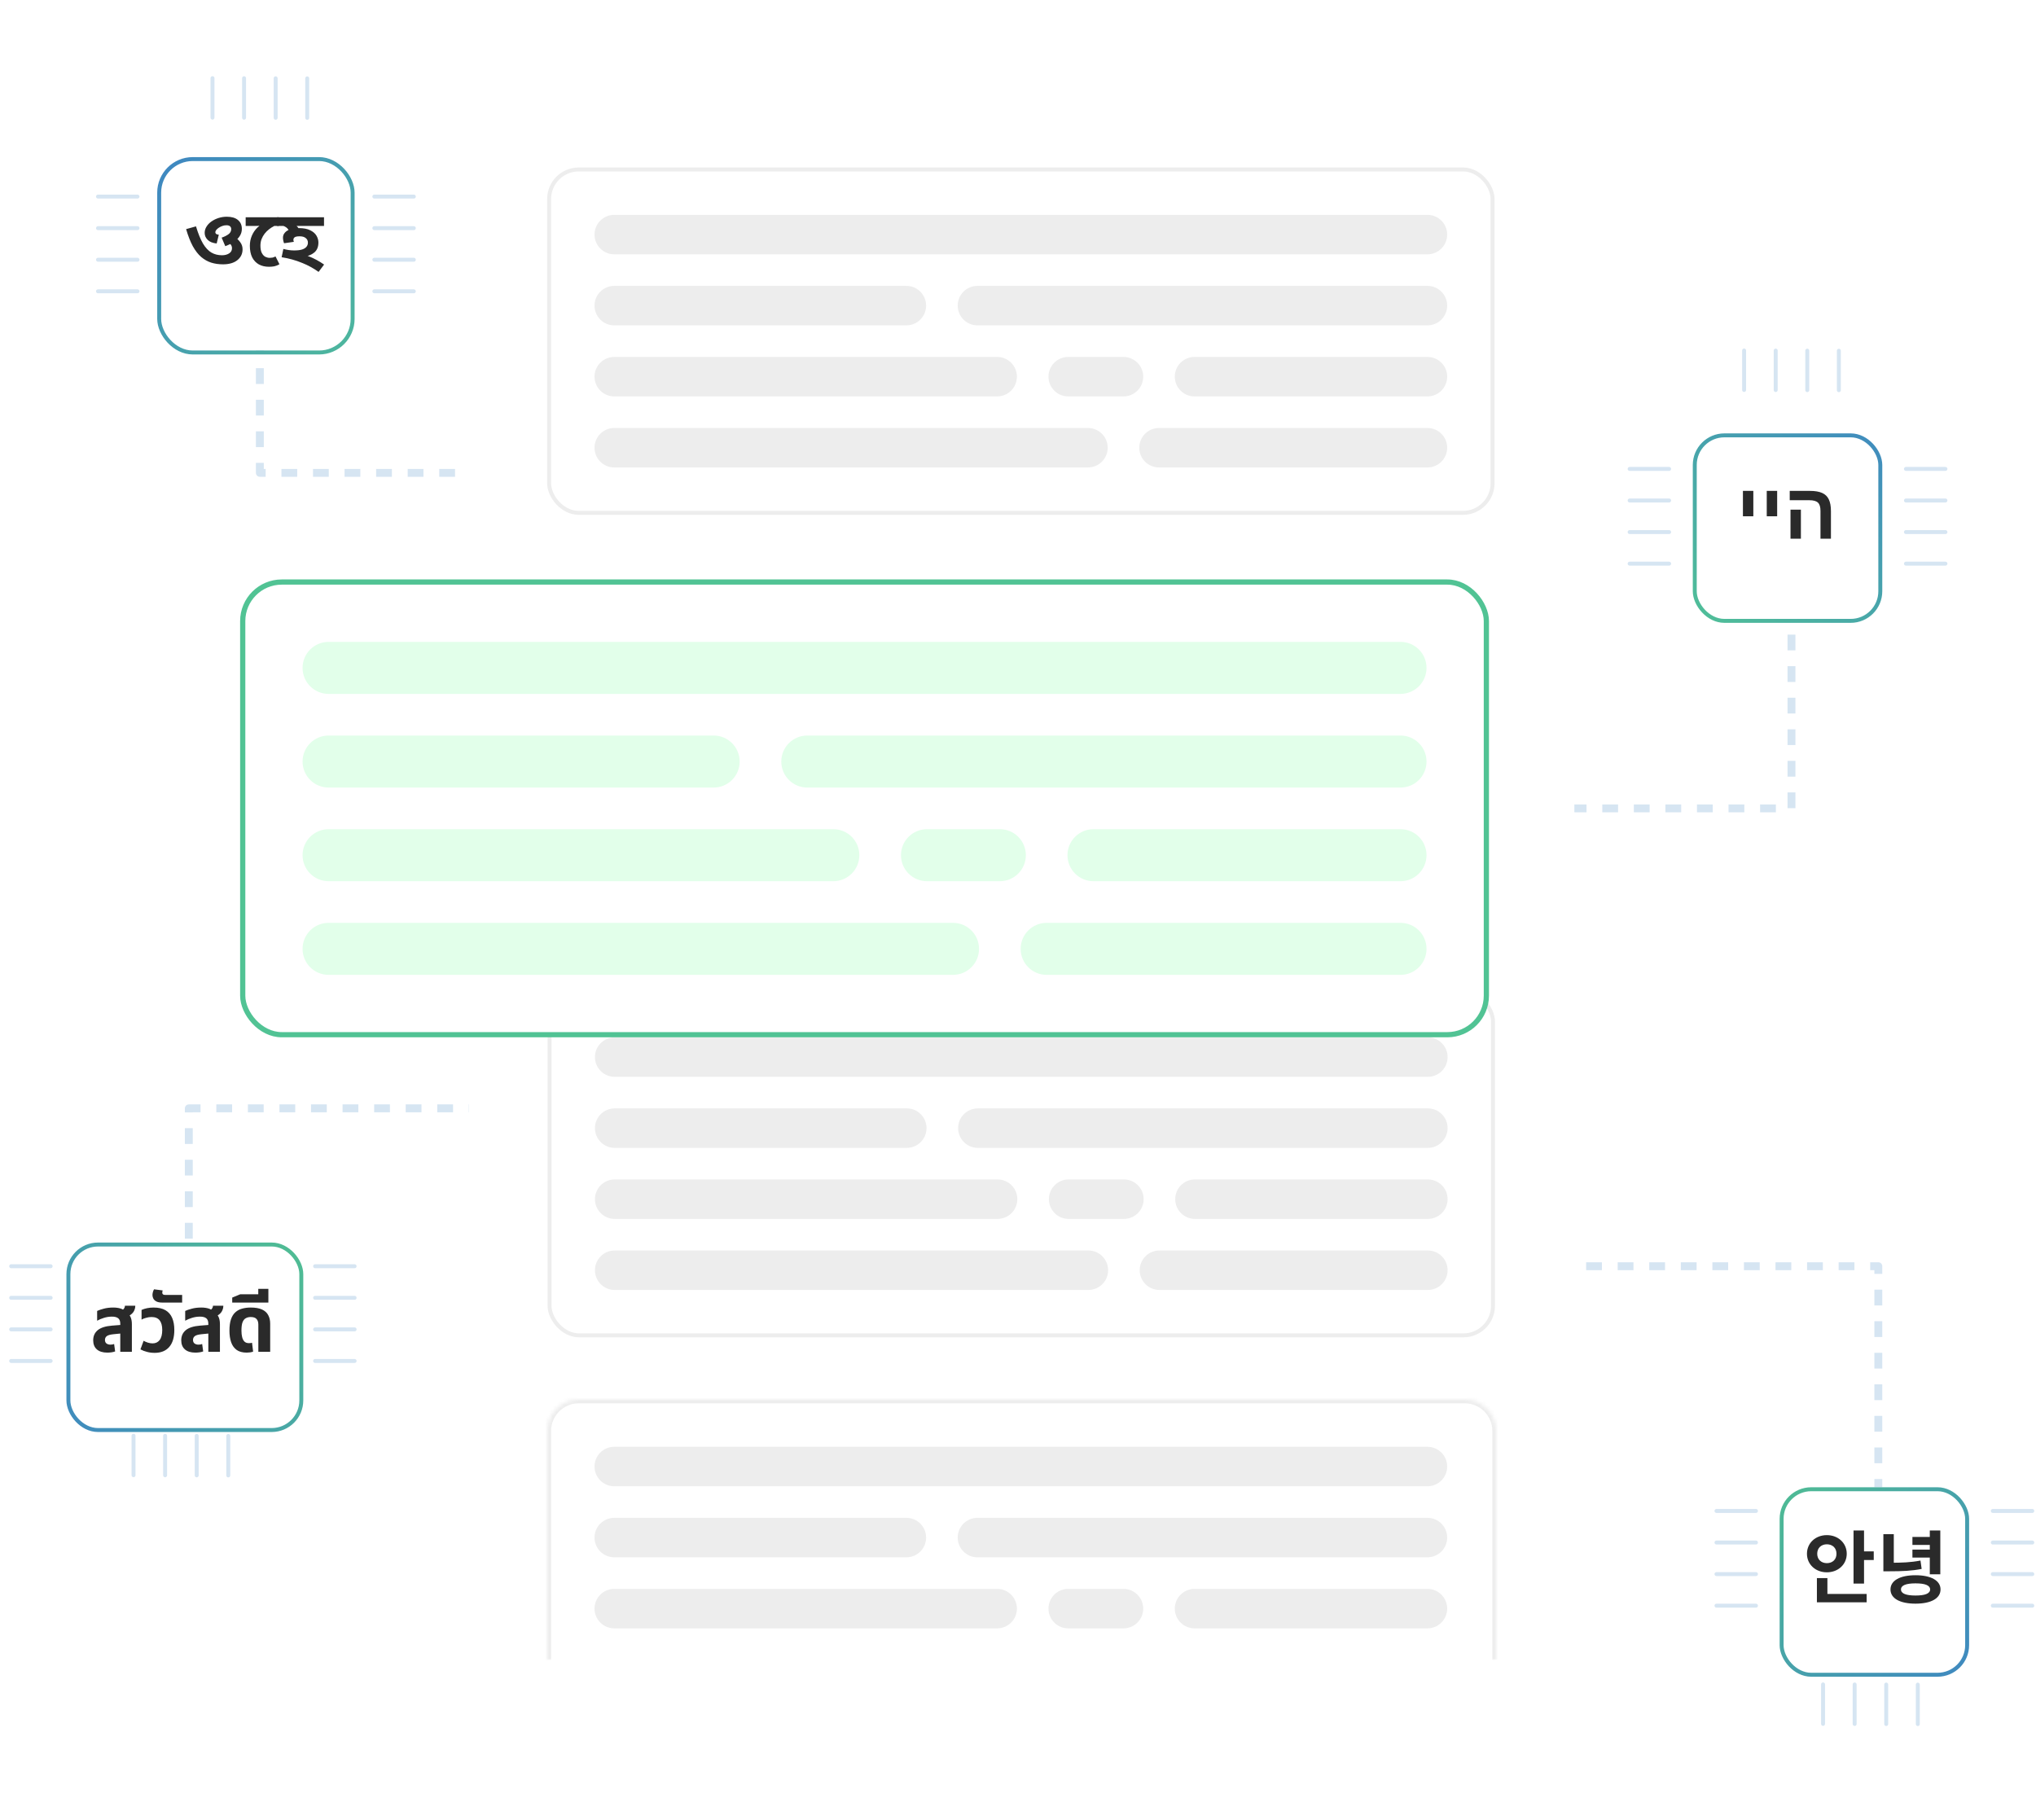 <svg width="547" height="489" viewBox="0 0 547 489" fill="none" xmlns="http://www.w3.org/2000/svg">
<path d="M69.814 65.012V127.054H246.926" stroke="#D6E5F2" stroke-width="2.121" stroke-linejoin="round" stroke-dasharray="4.24 4.24"/>
<path d="M50.725 349.77V297.803H220.412" stroke="#D6E5F2" stroke-width="2.121" stroke-linejoin="round" stroke-dasharray="4.24 4.24"/>
<path d="M383.736 340.225L504.639 340.225V413.402" stroke="#D6E5F2" stroke-width="2.121" stroke-linejoin="round" stroke-dasharray="4.24 4.24"/>
<path d="M481.307 119.631V217.201H408.129" stroke="#D6E5F2" stroke-width="2.121" stroke-linejoin="round" stroke-dasharray="4.24 4.24"/>
<g filter="url(#filter0_d_1856_6482)">
<rect x="126.023" y="22.061" width="296.953" height="424.219" rx="8.484" fill="white"/>
</g>
<rect x="147.53" y="45.53" width="253.471" height="92.268" rx="7.954" fill="white" stroke="#EDEDED" stroke-width="1.061"/>
<path d="M159.727 63.029C159.727 60.101 162.101 57.727 165.029 57.727H383.502C386.431 57.727 388.805 60.101 388.805 63.029C388.805 65.958 386.431 68.332 383.502 68.332H165.029C162.101 68.332 159.727 65.958 159.727 63.029Z" fill="#EDEDED"/>
<path d="M159.727 82.118C159.727 79.189 162.101 76.815 165.029 76.815H243.51C246.438 76.815 248.812 79.189 248.812 82.118C248.812 85.047 246.438 87.421 243.51 87.421H165.029C162.101 87.421 159.727 85.047 159.727 82.118Z" fill="#EDEDED"/>
<path d="M159.727 120.299C159.727 117.37 162.101 114.996 165.029 114.996H292.295C295.224 114.996 297.598 117.37 297.598 120.299C297.598 123.227 295.224 125.602 292.295 125.602H165.029C162.101 125.602 159.727 123.227 159.727 120.299Z" fill="#EDEDED"/>
<path d="M306.082 120.299C306.082 117.37 308.456 114.996 311.385 114.996H383.502C386.43 114.996 388.805 117.37 388.805 120.299C388.805 123.227 386.43 125.602 383.502 125.602H311.385C308.456 125.602 306.082 123.227 306.082 120.299Z" fill="#EDEDED"/>
<path d="M159.727 101.209C159.727 98.28 162.101 95.906 165.029 95.906H267.902C270.831 95.906 273.205 98.28 273.205 101.209C273.205 104.138 270.831 106.512 267.902 106.512H165.029C162.101 106.512 159.727 104.138 159.727 101.209Z" fill="#EDEDED"/>
<path d="M281.689 101.209C281.689 98.28 284.063 95.906 286.992 95.906H301.84C304.768 95.906 307.142 98.28 307.142 101.209C307.142 104.138 304.768 106.512 301.84 106.512H286.992C284.063 106.512 281.689 104.138 281.689 101.209Z" fill="#EDEDED"/>
<path d="M315.627 101.209C315.627 98.28 318.001 95.906 320.93 95.906H383.502C386.43 95.906 388.805 98.28 388.805 101.209C388.805 104.138 386.43 106.512 383.502 106.512H320.93C318.001 106.512 315.627 104.138 315.627 101.209Z" fill="#EDEDED"/>
<path d="M257.297 82.118C257.297 79.189 259.671 76.815 262.6 76.815H383.502C386.431 76.815 388.805 79.189 388.805 82.118C388.805 85.047 386.431 87.421 383.502 87.421H262.6C259.671 87.421 257.297 85.047 257.297 82.118Z" fill="#EDEDED"/>
<rect x="147.644" y="266.53" width="253.471" height="92.268" rx="7.954" fill="white" stroke="#EDEDED" stroke-width="1.061"/>
<path d="M159.84 284.03C159.84 281.102 162.214 278.728 165.143 278.728H383.615C386.544 278.728 388.918 281.102 388.918 284.03C388.918 286.959 386.544 289.333 383.615 289.333H165.143C162.214 289.333 159.84 286.959 159.84 284.03Z" fill="#EDEDED"/>
<path d="M159.84 303.118C159.84 300.19 162.214 297.815 165.143 297.815H243.623C246.552 297.815 248.926 300.19 248.926 303.118C248.926 306.047 246.552 308.421 243.623 308.421H165.143C162.214 308.421 159.84 306.047 159.84 303.118Z" fill="#EDEDED"/>
<path d="M159.84 341.299C159.84 338.37 162.214 335.996 165.143 335.996H292.408C295.337 335.996 297.711 338.37 297.711 341.299C297.711 344.227 295.337 346.602 292.408 346.602H165.143C162.214 346.602 159.84 344.227 159.84 341.299Z" fill="#EDEDED"/>
<path d="M306.195 341.299C306.195 338.37 308.569 335.996 311.498 335.996H383.615C386.544 335.996 388.918 338.37 388.918 341.299C388.918 344.227 386.544 346.602 383.615 346.602H311.498C308.569 346.602 306.195 344.227 306.195 341.299Z" fill="#EDEDED"/>
<path d="M159.84 322.208C159.84 319.279 162.214 316.905 165.143 316.905H268.016C270.944 316.905 273.318 319.279 273.318 322.208C273.318 325.137 270.944 327.511 268.016 327.511H165.143C162.214 327.511 159.84 325.137 159.84 322.208Z" fill="#EDEDED"/>
<path d="M281.803 322.208C281.803 319.279 284.177 316.905 287.106 316.905H301.953C304.882 316.905 307.256 319.279 307.256 322.208C307.256 325.137 304.882 327.511 301.953 327.511H287.106C284.177 327.511 281.803 325.137 281.803 322.208Z" fill="#EDEDED"/>
<path d="M315.74 322.208C315.74 319.279 318.114 316.905 321.043 316.905H383.615C386.544 316.905 388.918 319.279 388.918 322.208C388.918 325.137 386.544 327.511 383.615 327.511H321.043C318.114 327.511 315.74 325.137 315.74 322.208Z" fill="#EDEDED"/>
<path d="M257.41 303.118C257.41 300.19 259.784 297.815 262.713 297.815H383.615C386.544 297.815 388.918 300.19 388.918 303.118C388.918 306.047 386.544 308.421 383.615 308.421H262.713C259.784 308.421 257.41 306.047 257.41 303.118Z" fill="#EDEDED"/>
<mask id="path-10-inside-1_1856_6482" fill="white">
<path d="M147 384.484C147 379.799 150.799 376 155.484 376H393.516C398.201 376 402 379.799 402 384.484V446H147V384.484Z"/>
</mask>
<path d="M147 384.484C147 379.799 150.799 376 155.484 376H393.516C398.201 376 402 379.799 402 384.484V446H147V384.484Z" fill="white"/>
<path d="M145.939 384.484C145.939 379.213 150.213 374.939 155.484 374.939H393.516C398.787 374.939 403.061 379.213 403.061 384.484H400.939C400.939 380.384 397.616 377.061 393.516 377.061H155.484C151.384 377.061 148.061 380.384 148.061 384.484H145.939ZM402 446H147H402ZM145.939 446V384.484C145.939 379.213 150.213 374.939 155.484 374.939V377.061C151.384 377.061 148.061 380.384 148.061 384.484V446H145.939ZM393.516 374.939C398.787 374.939 403.061 379.213 403.061 384.484V446H400.939V384.484C400.939 380.384 397.616 377.061 393.516 377.061V374.939Z" fill="#EDEDED" mask="url(#path-10-inside-1_1856_6482)"/>
<path d="M159.727 394.043C159.727 391.114 162.101 388.74 165.029 388.74H383.502C386.431 388.74 388.805 391.114 388.805 394.043C388.805 396.972 386.431 399.346 383.502 399.346H165.029C162.101 399.346 159.727 396.972 159.727 394.043Z" fill="#EDEDED"/>
<path d="M159.727 413.132C159.727 410.203 162.101 407.829 165.029 407.829H243.51C246.438 407.829 248.812 410.203 248.812 413.132C248.812 416.06 246.438 418.435 243.51 418.435H165.029C162.101 418.435 159.727 416.06 159.727 413.132Z" fill="#EDEDED"/>
<path d="M159.727 432.222C159.727 429.293 162.101 426.919 165.029 426.919H267.902C270.831 426.919 273.205 429.293 273.205 432.222C273.205 435.15 270.831 437.524 267.902 437.524H165.029C162.101 437.524 159.727 435.15 159.727 432.222Z" fill="#EDEDED"/>
<path d="M281.689 432.222C281.689 429.293 284.064 426.919 286.992 426.919H301.84C304.768 426.919 307.143 429.293 307.143 432.222C307.143 435.15 304.768 437.524 301.84 437.524H286.992C284.064 437.524 281.689 435.15 281.689 432.222Z" fill="#EDEDED"/>
<path d="M315.627 432.222C315.627 429.293 318.001 426.919 320.93 426.919H383.502C386.431 426.919 388.805 429.293 388.805 432.222C388.805 435.15 386.431 437.524 383.502 437.524H320.93C318.001 437.524 315.627 435.15 315.627 432.222Z" fill="#EDEDED"/>
<path d="M257.297 413.132C257.297 410.203 259.671 407.829 262.6 407.829H383.502C386.431 407.829 388.805 410.203 388.805 413.132C388.805 416.06 386.431 418.435 383.502 418.435H262.6C259.671 418.435 257.297 416.06 257.297 413.132Z" fill="#EDEDED"/>
<g filter="url(#filter1_d_1856_6482)">
<rect x="65.211" y="152.148" width="334.121" height="121.625" rx="10.485" fill="white" stroke="#51C394" stroke-width="1.398"/>
<path d="M81.288 175.215C81.288 171.354 84.418 168.225 88.278 168.225H376.265C380.125 168.225 383.255 171.354 383.255 175.215C383.255 179.075 380.125 182.204 376.265 182.204H88.278C84.418 182.204 81.288 179.075 81.288 175.215Z" fill="#E2FFEA"/>
<path d="M81.288 200.379C81.288 196.518 84.418 193.389 88.278 193.389H191.73C195.59 193.389 198.72 196.518 198.72 200.379C198.72 204.239 195.59 207.369 191.73 207.369H88.278C84.418 207.369 81.288 204.239 81.288 200.379Z" fill="#E2FFEA"/>
<path d="M81.288 250.707C81.288 246.846 84.418 243.717 88.278 243.717H256.037C259.898 243.717 263.027 246.846 263.027 250.707C263.027 254.567 259.898 257.697 256.037 257.697H88.278C84.418 257.697 81.288 254.567 81.288 250.707Z" fill="#E2FFEA"/>
<path d="M274.211 250.707C274.211 246.846 277.341 243.717 281.201 243.717H376.265C380.125 243.717 383.255 246.846 383.255 250.707C383.255 254.567 380.125 257.697 376.265 257.697H281.201C277.341 257.697 274.211 254.567 274.211 250.707Z" fill="#E2FFEA"/>
<path d="M81.288 225.542C81.288 221.682 84.418 218.552 88.278 218.552H223.883C227.744 218.552 230.873 221.682 230.873 225.542C230.873 229.403 227.744 232.532 223.883 232.532H88.278C84.418 232.532 81.288 229.403 81.288 225.542Z" fill="#E2FFEA"/>
<path d="M242.057 225.542C242.057 221.682 245.187 218.552 249.047 218.552H268.619C272.479 218.552 275.609 221.682 275.609 225.542C275.609 229.403 272.479 232.532 268.619 232.532H249.047C245.187 232.532 242.057 229.403 242.057 225.542Z" fill="#E2FFEA"/>
<path d="M286.793 225.542C286.793 221.682 289.923 218.553 293.783 218.553H376.265C380.125 218.553 383.255 221.682 383.255 225.542C383.255 229.403 380.125 232.532 376.265 232.532H293.783C289.923 232.532 286.793 229.403 286.793 225.542Z" fill="#E2FFEA"/>
<path d="M209.903 200.379C209.903 196.518 213.033 193.389 216.893 193.389H376.265C380.125 193.389 383.255 196.518 383.255 200.379C383.255 204.239 380.125 207.369 376.265 207.369H216.893C213.033 207.369 209.903 204.239 209.903 200.379Z" fill="#E2FFEA"/>
</g>
<g filter="url(#filter2_d_1856_6482)">
<rect x="43.301" y="39.029" width="50.906" height="50.906" rx="8.484" fill="white"/>
<rect x="42.77" y="38.499" width="51.967" height="51.967" rx="9.015" stroke="url(#paint0_linear_1856_6482)" stroke-width="1.061"/>
</g>
<g filter="url(#filter3_d_1856_6482)">
<rect x="454.793" y="112.206" width="50.906" height="50.906" rx="8.484" fill="white"/>
<rect x="455.323" y="112.736" width="49.846" height="49.846" rx="7.954" stroke="url(#paint1_linear_1856_6482)" stroke-width="1.061"/>
</g>
<g filter="url(#filter4_d_1856_6482)">
<rect x="17.848" y="329.619" width="63.633" height="50.906" rx="8.484" fill="white"/>
<rect x="18.378" y="330.149" width="62.572" height="49.846" rx="7.954" stroke="url(#paint2_linear_1856_6482)" stroke-width="1.061"/>
</g>
<g filter="url(#filter5_d_1856_6482)">
<rect x="478.125" y="395.373" width="50.906" height="50.906" rx="8.484" fill="white"/>
<rect x="478.655" y="395.903" width="49.846" height="49.846" rx="7.954" stroke="url(#paint3_linear_1856_6482)" stroke-width="1.061"/>
</g>
<path d="M497.978 411.225H500.799V425.5H497.978V411.225ZM499.993 416.846H503.408V419.158H499.993V416.846ZM488.137 428.279H501.499V430.527H488.137V428.279ZM488.137 424.015H490.958V429.275H488.137V424.015ZM490.809 412.476C493.821 412.476 496.154 414.576 496.154 417.482C496.154 420.367 493.821 422.467 490.809 422.467C487.797 422.467 485.464 420.367 485.464 417.482C485.464 414.576 487.797 412.476 490.809 412.476ZM490.809 414.937C489.367 414.937 488.221 415.87 488.221 417.482C488.221 419.073 489.367 420.006 490.809 420.006C492.273 420.006 493.397 419.073 493.397 417.482C493.397 415.87 492.273 414.937 490.809 414.937ZM505.995 412.222H508.794V420.473H505.995V412.222ZM505.995 419.9H507.585C510.979 419.9 513.334 419.815 515.964 419.306L516.282 421.555C513.567 422.085 511.106 422.191 507.585 422.191H505.995V419.9ZM518.467 411.225H521.288V422.997H518.467V411.225ZM513.8 412.964H519.167V415.107H513.8V412.964ZM513.8 416.358H519.167V418.5H513.8V416.358ZM514.627 423.252C518.785 423.252 521.351 424.673 521.351 427.07C521.351 429.488 518.785 430.888 514.627 430.888C510.47 430.888 507.904 429.488 507.904 427.07C507.904 424.673 510.47 423.252 514.627 423.252ZM514.627 425.436C512.082 425.436 510.725 425.967 510.725 427.07C510.725 428.172 512.082 428.703 514.627 428.703C517.194 428.703 518.551 428.172 518.551 427.07C518.551 425.967 517.194 425.436 514.627 425.436Z" fill="#2A2A2A"/>
<path d="M60.927 58.233C62.228 58.233 63.225 58.522 63.918 59.102C64.625 59.682 64.978 60.481 64.978 61.499C64.978 62.22 64.78 62.878 64.384 63.472C64.003 64.051 63.472 64.567 62.794 65.02C62.129 65.458 61.373 65.833 60.524 66.144L59.548 63.853C60.255 63.613 60.856 63.316 61.351 62.963C61.86 62.609 62.115 62.142 62.115 61.563C62.115 61.237 62.009 60.983 61.797 60.799C61.585 60.615 61.266 60.523 60.842 60.523C60.46 60.523 60.093 60.587 59.739 60.714C59.386 60.842 59.06 61.004 58.764 61.202C58.481 61.386 58.255 61.591 58.085 61.817C57.929 62.029 57.852 62.22 57.852 62.39C57.852 62.545 57.908 62.687 58.021 62.814C58.134 62.927 58.389 63.012 58.785 63.069L58.212 65.423C57.137 65.31 56.331 64.985 55.794 64.447C55.257 63.91 54.988 63.288 54.988 62.581C54.988 61.987 55.151 61.428 55.476 60.905C55.801 60.368 56.246 59.901 56.812 59.505C57.378 59.109 58.014 58.798 58.721 58.572C59.428 58.346 60.163 58.233 60.927 58.233ZM65.169 66.993C65.169 68.195 64.695 69.17 63.748 69.92C62.815 70.655 61.535 71.023 59.909 71.023C58.792 71.023 57.745 70.874 56.77 70.577C55.794 70.266 54.889 69.757 54.055 69.05C53.235 68.343 52.485 67.382 51.806 66.165C51.142 64.935 50.541 63.401 50.003 61.563L52.655 60.82C53.235 62.743 53.857 64.278 54.521 65.423C55.2 66.554 55.957 67.367 56.791 67.862C57.625 68.343 58.58 68.584 59.654 68.584C60.39 68.584 61.019 68.421 61.542 68.096C62.065 67.77 62.327 67.304 62.327 66.696C62.327 66.215 62.157 65.826 61.818 65.529C61.478 65.218 61.069 64.985 60.588 64.829L63.112 63.705C63.706 64.101 64.194 64.575 64.575 65.126C64.971 65.663 65.169 66.286 65.169 66.993Z" fill="#2A2A2A"/>
<path d="M74.89 58.381V60.714H73.681C73.2 60.955 72.733 61.252 72.281 61.605C71.842 61.944 71.446 62.34 71.093 62.793C70.754 63.231 70.478 63.719 70.266 64.257C70.068 64.794 69.969 65.374 69.969 65.996C69.969 66.844 70.096 67.509 70.35 67.99C70.605 68.47 70.923 68.81 71.305 69.008C71.687 69.192 72.069 69.283 72.45 69.283C72.705 69.283 72.952 69.262 73.193 69.22C73.433 69.163 73.709 69.057 74.02 68.902L75.081 71.001C74.614 71.27 74.154 71.454 73.702 71.553C73.249 71.638 72.776 71.68 72.281 71.68C71.234 71.68 70.322 71.468 69.544 71.044C68.767 70.606 68.166 69.969 67.742 69.135C67.332 68.287 67.126 67.261 67.126 66.059C67.126 65.084 67.303 64.179 67.657 63.344C68.01 62.51 68.505 61.782 69.141 61.16C69.792 60.523 70.556 60.042 71.432 59.717L70.075 60.629C69.849 60.658 69.587 60.679 69.29 60.693C69.007 60.707 68.639 60.714 68.187 60.714H66.002V58.381H74.89Z" fill="#2A2A2A"/>
<path d="M80.265 61.287C81.566 61.287 82.598 61.485 83.362 61.881C84.139 62.263 84.698 62.751 85.037 63.344C85.377 63.938 85.546 64.546 85.546 65.168C85.546 66.328 85.179 67.219 84.443 67.841C83.722 68.449 82.697 68.859 81.368 69.071L80.88 68.202C81.587 68.385 82.287 68.612 82.98 68.88C83.673 69.149 84.359 69.467 85.037 69.835C85.73 70.203 86.409 70.62 87.073 71.086L85.589 73.059C84.924 72.578 84.217 72.133 83.468 71.723C82.732 71.313 81.948 70.945 81.113 70.62C80.293 70.28 79.43 69.983 78.525 69.729C77.621 69.474 76.666 69.269 75.662 69.114L76.129 66.887C76.624 67.014 77.104 67.113 77.571 67.184C78.052 67.254 78.533 67.29 79.013 67.29C79.918 67.29 80.639 67.205 81.177 67.035C81.714 66.851 82.103 66.604 82.344 66.293C82.598 65.982 82.725 65.614 82.725 65.19C82.725 64.681 82.527 64.271 82.131 63.959C81.75 63.648 81.205 63.493 80.498 63.493C80.088 63.493 79.756 63.528 79.501 63.599C79.261 63.67 79.084 63.783 78.971 63.938C78.872 64.08 78.823 64.257 78.823 64.469C78.823 64.539 78.837 64.624 78.865 64.723C78.893 64.822 78.921 64.907 78.95 64.978L76.32 65.359C76.235 65.147 76.164 64.907 76.108 64.638C76.051 64.355 76.023 64.094 76.023 63.853C76.023 63.344 76.192 62.899 76.532 62.517C76.871 62.121 77.359 61.817 77.995 61.605C78.632 61.393 79.388 61.287 80.265 61.287ZM77.762 62.496C77.691 62.029 77.479 61.626 77.126 61.287C76.772 60.947 76.263 60.7 75.598 60.544L77.21 59.611L78.186 59.845C78.978 60.17 79.551 60.53 79.904 60.926C80.258 61.322 80.463 61.824 80.519 62.432L77.762 62.496ZM87.052 58.381V60.714H74.474V58.381H87.052Z" fill="#2A2A2A"/>
<path d="M32.313 363.225V355.674C32.313 354.995 32.13 354.507 31.762 354.21C31.394 353.913 30.829 353.765 30.065 353.765C29.33 353.765 28.609 353.878 27.902 354.104C27.209 354.316 26.608 354.571 26.099 354.867V352.237C26.509 352.039 27.089 351.841 27.838 351.643C28.587 351.431 29.45 351.325 30.426 351.325C31.175 351.325 31.847 351.417 32.441 351.601C33.049 351.785 33.487 352.145 33.756 352.683C34.35 352.867 34.774 353.227 35.029 353.765C35.297 354.288 35.431 354.966 35.431 355.801V363.225H32.313ZM28.835 363.437C27.619 363.437 26.678 363.147 26.014 362.567C25.363 361.987 25.038 361.174 25.038 360.128C25.038 358.997 25.441 358.092 26.247 357.413C27.067 356.734 28.354 356.324 30.108 356.183L32.823 355.97V358.261L30.468 358.495C29.62 358.579 29.026 358.749 28.686 359.004C28.361 359.258 28.199 359.598 28.199 360.022C28.199 360.446 28.333 360.764 28.602 360.976C28.884 361.188 29.245 361.294 29.683 361.294C29.853 361.294 30.023 361.28 30.192 361.252C30.362 361.21 30.518 361.167 30.659 361.125L30.935 363.119C30.666 363.218 30.348 363.295 29.98 363.352C29.613 363.408 29.231 363.437 28.835 363.437ZM33.692 353.913L31.953 352.449C32.448 352.28 32.837 352.068 33.12 351.813C33.402 351.544 33.551 351.219 33.565 350.837H36.344C36.344 351.276 36.252 351.7 36.068 352.11C35.898 352.506 35.615 352.86 35.219 353.171C34.838 353.482 34.329 353.729 33.692 353.913ZM41.552 363.5C40.831 363.5 40.152 363.416 39.516 363.246C38.88 363.09 38.286 362.864 37.734 362.567L38.583 360.255C38.894 360.439 39.269 360.602 39.707 360.743C40.145 360.884 40.577 360.955 41.001 360.955C41.793 360.955 42.422 360.658 42.889 360.064C43.355 359.456 43.589 358.551 43.589 357.349C43.589 356.218 43.355 355.355 42.889 354.761C42.422 354.168 41.694 353.871 40.704 353.871C40.237 353.871 39.756 353.941 39.261 354.083C38.767 354.21 38.356 354.373 38.031 354.571V351.962C38.47 351.764 38.965 351.608 39.516 351.495C40.067 351.382 40.654 351.325 41.276 351.325C42.577 351.325 43.638 351.566 44.458 352.046C45.278 352.527 45.879 353.22 46.261 354.125C46.643 355.016 46.834 356.091 46.834 357.349C46.834 359.357 46.374 360.884 45.455 361.931C44.536 362.977 43.235 363.5 41.552 363.5ZM43.591 349.989C42.926 349.989 42.403 349.89 42.021 349.692C41.639 349.494 41.371 349.247 41.215 348.95C41.045 348.639 40.961 348.313 40.961 347.974C40.961 347.734 40.996 347.479 41.067 347.21C41.137 346.928 41.243 346.666 41.385 346.426L43.697 346.722C43.669 346.821 43.647 346.928 43.633 347.041C43.605 347.14 43.591 347.232 43.591 347.316C43.591 347.514 43.654 347.67 43.782 347.783C43.895 347.882 44.093 347.932 44.376 347.932H48.936V349.989H43.591ZM55.969 363.225V355.674C55.969 354.995 55.785 354.507 55.417 354.21C55.05 353.913 54.484 353.765 53.72 353.765C52.985 353.765 52.264 353.878 51.557 354.104C50.864 354.316 50.263 354.571 49.754 354.867V352.237C50.164 352.039 50.744 351.841 51.493 351.643C52.243 351.431 53.105 351.325 54.081 351.325C54.83 351.325 55.502 351.417 56.096 351.601C56.704 351.785 57.142 352.145 57.411 352.683C58.005 352.867 58.429 353.227 58.684 353.765C58.952 354.288 59.087 354.966 59.087 355.801V363.225H55.969ZM52.49 363.437C51.274 363.437 50.334 363.147 49.669 362.567C49.019 361.987 48.693 361.174 48.693 360.128C48.693 358.997 49.096 358.092 49.902 357.413C50.722 356.734 52.009 356.324 53.763 356.183L56.478 355.97V358.261L54.123 358.495C53.275 358.579 52.681 358.749 52.342 359.004C52.016 359.258 51.854 359.598 51.854 360.022C51.854 360.446 51.988 360.764 52.257 360.976C52.54 361.188 52.9 361.294 53.339 361.294C53.508 361.294 53.678 361.28 53.848 361.252C54.017 361.21 54.173 361.167 54.314 361.125L54.59 363.119C54.321 363.218 54.003 363.295 53.636 363.352C53.268 363.408 52.886 363.437 52.49 363.437ZM57.347 353.913L55.608 352.449C56.103 352.28 56.492 352.068 56.775 351.813C57.057 351.544 57.206 351.219 57.22 350.837H59.999C59.999 351.276 59.907 351.7 59.723 352.11C59.553 352.506 59.27 352.86 58.875 353.171C58.493 353.482 57.984 353.729 57.347 353.913ZM66.289 363.437C65.144 363.437 64.232 363.189 63.553 362.694C62.874 362.185 62.386 361.492 62.089 360.616C61.792 359.725 61.644 358.707 61.644 357.561C61.644 356.331 61.778 355.313 62.047 354.507C62.33 353.687 62.726 353.05 63.235 352.598C63.744 352.131 64.345 351.806 65.038 351.622C65.745 351.424 66.515 351.325 67.35 351.325C68.622 351.325 69.641 351.502 70.404 351.856C71.168 352.209 71.719 352.711 72.058 353.362C72.412 354.012 72.589 354.776 72.589 355.652V363.225H69.407V355.907C69.407 355.242 69.245 354.74 68.919 354.401C68.608 354.047 68.085 353.871 67.35 353.871C66.855 353.871 66.416 353.977 66.035 354.189C65.667 354.387 65.377 354.747 65.165 355.271C64.967 355.794 64.868 356.543 64.868 357.519C64.868 358.183 64.932 358.77 65.059 359.279C65.186 359.788 65.391 360.184 65.674 360.467C65.971 360.75 66.367 360.891 66.862 360.891C67.017 360.891 67.166 360.884 67.307 360.87C67.463 360.842 67.597 360.814 67.71 360.785L68.007 363.161C67.781 363.26 67.505 363.331 67.18 363.373C66.869 363.416 66.572 363.437 66.289 363.437ZM62.389 349.989V348.653L64.531 347.762H72.103V349.989H62.389ZM69.388 348.695V346.298H72.103V348.695H69.388Z" fill="#2A2A2A"/>
<path d="M471.057 131.898V138.723H468.261V131.898H471.057ZM477.458 131.898V138.723H474.662V131.898H477.458ZM491.906 137.304V144.751H489.099V137.284C489.099 136.227 488.875 135.485 488.426 135.057C487.977 134.622 487.197 134.404 486.085 134.404H480.834V131.898H486.261C487.622 131.898 488.713 132.081 489.534 132.447C490.363 132.813 490.963 133.393 491.336 134.187C491.716 134.974 491.906 136.013 491.906 137.304ZM483.838 136.942V144.751H481.042V136.942H483.838Z" fill="#2A2A2A"/>
<path d="M100.57 52.817H111.176" stroke="#D6E5F2" stroke-width="1.061" stroke-linecap="round" stroke-linejoin="round"/>
<path d="M100.57 69.785H111.176" stroke="#D6E5F2" stroke-width="1.061" stroke-linecap="round" stroke-linejoin="round"/>
<path d="M100.57 61.303H111.176" stroke="#D6E5F2" stroke-width="1.061" stroke-linecap="round" stroke-linejoin="round"/>
<path d="M100.57 78.27H111.176" stroke="#D6E5F2" stroke-width="1.061" stroke-linecap="round" stroke-linejoin="round"/>
<path d="M26.332 52.817H36.938" stroke="#D6E5F2" stroke-width="1.061" stroke-linecap="round" stroke-linejoin="round"/>
<path d="M26.332 69.785H36.938" stroke="#D6E5F2" stroke-width="1.061" stroke-linecap="round" stroke-linejoin="round"/>
<path d="M26.332 61.303H36.938" stroke="#D6E5F2" stroke-width="1.061" stroke-linecap="round" stroke-linejoin="round"/>
<path d="M26.332 78.27H36.938" stroke="#D6E5F2" stroke-width="1.061" stroke-linecap="round" stroke-linejoin="round"/>
<path d="M82.541 21.06V31.665" stroke="#D6E5F2" stroke-width="1.061" stroke-linecap="round" stroke-linejoin="round"/>
<path d="M65.572 21.019V31.624" stroke="#D6E5F2" stroke-width="1.061" stroke-linecap="round" stroke-linejoin="round"/>
<path d="M74.057 21.04V31.646" stroke="#D6E5F2" stroke-width="1.061" stroke-linecap="round" stroke-linejoin="round"/>
<path d="M57.088 21V31.605" stroke="#D6E5F2" stroke-width="1.061" stroke-linecap="round" stroke-linejoin="round"/>
<path d="M13.605 365.679H3" stroke="#D6E5F2" stroke-width="1.061" stroke-linecap="round" stroke-linejoin="round"/>
<path d="M13.605 348.71H3" stroke="#D6E5F2" stroke-width="1.061" stroke-linecap="round" stroke-linejoin="round"/>
<path d="M13.605 357.193H3" stroke="#D6E5F2" stroke-width="1.061" stroke-linecap="round" stroke-linejoin="round"/>
<path d="M13.605 340.226H3" stroke="#D6E5F2" stroke-width="1.061" stroke-linecap="round" stroke-linejoin="round"/>
<path d="M95.268 365.679H84.662" stroke="#D6E5F2" stroke-width="1.061" stroke-linecap="round" stroke-linejoin="round"/>
<path d="M95.268 348.71H84.662" stroke="#D6E5F2" stroke-width="1.061" stroke-linecap="round" stroke-linejoin="round"/>
<path d="M95.268 357.193H84.662" stroke="#D6E5F2" stroke-width="1.061" stroke-linecap="round" stroke-linejoin="round"/>
<path d="M95.268 340.226H84.662" stroke="#D6E5F2" stroke-width="1.061" stroke-linecap="round" stroke-linejoin="round"/>
<path d="M35.877 396.374V385.768" stroke="#D6E5F2" stroke-width="1.061" stroke-linecap="round" stroke-linejoin="round"/>
<path d="M52.846 396.415V385.809" stroke="#D6E5F2" stroke-width="1.061" stroke-linecap="round" stroke-linejoin="round"/>
<path d="M44.361 396.393V385.788" stroke="#D6E5F2" stroke-width="1.061" stroke-linecap="round" stroke-linejoin="round"/>
<path d="M61.33 396.434V385.828" stroke="#D6E5F2" stroke-width="1.061" stroke-linecap="round" stroke-linejoin="round"/>
<path d="M512.062 125.994H522.668" stroke="#D6E5F2" stroke-width="1.061" stroke-linecap="round" stroke-linejoin="round"/>
<path d="M512.062 142.963H522.668" stroke="#D6E5F2" stroke-width="1.061" stroke-linecap="round" stroke-linejoin="round"/>
<path d="M512.062 134.479H522.668" stroke="#D6E5F2" stroke-width="1.061" stroke-linecap="round" stroke-linejoin="round"/>
<path d="M512.062 151.447H522.668" stroke="#D6E5F2" stroke-width="1.061" stroke-linecap="round" stroke-linejoin="round"/>
<path d="M437.824 125.994H448.43" stroke="#D6E5F2" stroke-width="1.061" stroke-linecap="round" stroke-linejoin="round"/>
<path d="M437.824 142.963H448.43" stroke="#D6E5F2" stroke-width="1.061" stroke-linecap="round" stroke-linejoin="round"/>
<path d="M437.824 134.479H448.43" stroke="#D6E5F2" stroke-width="1.061" stroke-linecap="round" stroke-linejoin="round"/>
<path d="M437.824 151.447H448.43" stroke="#D6E5F2" stroke-width="1.061" stroke-linecap="round" stroke-linejoin="round"/>
<path d="M494.033 94.238V104.843" stroke="#D6E5F2" stroke-width="1.061" stroke-linecap="round" stroke-linejoin="round"/>
<path d="M477.064 94.196V104.802" stroke="#D6E5F2" stroke-width="1.061" stroke-linecap="round" stroke-linejoin="round"/>
<path d="M485.549 94.218V104.823" stroke="#D6E5F2" stroke-width="1.061" stroke-linecap="round" stroke-linejoin="round"/>
<path d="M468.58 94.178V104.783" stroke="#D6E5F2" stroke-width="1.061" stroke-linecap="round" stroke-linejoin="round"/>
<path d="M471.762 431.431H461.156" stroke="#D6E5F2" stroke-width="1.061" stroke-linecap="round" stroke-linejoin="round"/>
<path d="M471.762 414.462H461.156" stroke="#D6E5F2" stroke-width="1.061" stroke-linecap="round" stroke-linejoin="round"/>
<path d="M471.762 422.945H461.156" stroke="#D6E5F2" stroke-width="1.061" stroke-linecap="round" stroke-linejoin="round"/>
<path d="M471.762 405.978H461.156" stroke="#D6E5F2" stroke-width="1.061" stroke-linecap="round" stroke-linejoin="round"/>
<path d="M546 431.431H535.395" stroke="#D6E5F2" stroke-width="1.061" stroke-linecap="round" stroke-linejoin="round"/>
<path d="M546 414.462H535.395" stroke="#D6E5F2" stroke-width="1.061" stroke-linecap="round" stroke-linejoin="round"/>
<path d="M546 422.945H535.395" stroke="#D6E5F2" stroke-width="1.061" stroke-linecap="round" stroke-linejoin="round"/>
<path d="M546 405.978H535.395" stroke="#D6E5F2" stroke-width="1.061" stroke-linecap="round" stroke-linejoin="round"/>
<path d="M489.791 463.188V452.583" stroke="#D6E5F2" stroke-width="1.061" stroke-linecap="round" stroke-linejoin="round"/>
<path d="M506.76 463.229V452.624" stroke="#D6E5F2" stroke-width="1.061" stroke-linecap="round" stroke-linejoin="round"/>
<path d="M498.275 463.208V452.602" stroke="#D6E5F2" stroke-width="1.061" stroke-linecap="round" stroke-linejoin="round"/>
<path d="M515.244 463.248V452.643" stroke="#D6E5F2" stroke-width="1.061" stroke-linecap="round" stroke-linejoin="round"/>
<defs>
<filter id="filter0_d_1856_6482" x="94.207" y="0.85" width="360.586" height="487.852" filterUnits="userSpaceOnUse" color-interpolation-filters="sRGB">
<feFlood flood-opacity="0" result="BackgroundImageFix"/>
<feColorMatrix in="SourceAlpha" type="matrix" values="0 0 0 0 0 0 0 0 0 0 0 0 0 0 0 0 0 0 127 0" result="hardAlpha"/>
<feOffset dy="10.605"/>
<feGaussianBlur stdDeviation="15.908"/>
<feComposite in2="hardAlpha" operator="out"/>
<feColorMatrix type="matrix" values="0 0 0 0 0 0 0 0 0 0 0 0 0 0 0 0 0 0 0.15 0"/>
<feBlend mode="normal" in2="BackgroundImageFix" result="effect1_dropShadow_1856_6482"/>
<feBlend mode="normal" in="SourceGraphic" in2="effect1_dropShadow_1856_6482" result="shape"/>
</filter>
<filter id="filter1_d_1856_6482" x="56.027" y="147.207" width="352.487" height="139.992" filterUnits="userSpaceOnUse" color-interpolation-filters="sRGB">
<feFlood flood-opacity="0" result="BackgroundImageFix"/>
<feColorMatrix in="SourceAlpha" type="matrix" values="0 0 0 0 0 0 0 0 0 0 0 0 0 0 0 0 0 0 127 0" result="hardAlpha"/>
<feOffset dy="4.242"/>
<feGaussianBlur stdDeviation="4.242"/>
<feComposite in2="hardAlpha" operator="out"/>
<feColorMatrix type="matrix" values="0 0 0 0 0 0 0 0 0 0 0 0 0 0 0 0 0 0 0.15 0"/>
<feBlend mode="normal" in2="BackgroundImageFix" result="effect1_dropShadow_1856_6482"/>
<feBlend mode="normal" in="SourceGraphic" in2="effect1_dropShadow_1856_6482" result="shape"/>
</filter>
<filter id="filter2_d_1856_6482" x="25.271" y="25.242" width="86.965" height="86.965" filterUnits="userSpaceOnUse" color-interpolation-filters="sRGB">
<feFlood flood-opacity="0" result="BackgroundImageFix"/>
<feColorMatrix in="SourceAlpha" type="matrix" values="0 0 0 0 0 0 0 0 0 0 0 0 0 0 0 0 0 0 127 0" result="hardAlpha"/>
<feOffset dy="4.242"/>
<feGaussianBlur stdDeviation="8.484"/>
<feComposite in2="hardAlpha" operator="out"/>
<feColorMatrix type="matrix" values="0 0 0 0 0 0 0 0 0 0 0 0 0 0 0 0 0 0 0.11 0"/>
<feBlend mode="normal" in2="BackgroundImageFix" result="effect1_dropShadow_1856_6482"/>
<feBlend mode="normal" in="SourceGraphic" in2="effect1_dropShadow_1856_6482" result="shape"/>
</filter>
<filter id="filter3_d_1856_6482" x="437.824" y="99.48" width="84.844" height="84.844" filterUnits="userSpaceOnUse" color-interpolation-filters="sRGB">
<feFlood flood-opacity="0" result="BackgroundImageFix"/>
<feColorMatrix in="SourceAlpha" type="matrix" values="0 0 0 0 0 0 0 0 0 0 0 0 0 0 0 0 0 0 127 0" result="hardAlpha"/>
<feOffset dy="4.242"/>
<feGaussianBlur stdDeviation="8.484"/>
<feComposite in2="hardAlpha" operator="out"/>
<feColorMatrix type="matrix" values="0 0 0 0 0 0 0 0 0 0 0 0 0 0 0 0 0 0 0.11 0"/>
<feBlend mode="normal" in2="BackgroundImageFix" result="effect1_dropShadow_1856_6482"/>
<feBlend mode="normal" in="SourceGraphic" in2="effect1_dropShadow_1856_6482" result="shape"/>
</filter>
<filter id="filter4_d_1856_6482" x="0.879" y="316.893" width="97.57" height="84.844" filterUnits="userSpaceOnUse" color-interpolation-filters="sRGB">
<feFlood flood-opacity="0" result="BackgroundImageFix"/>
<feColorMatrix in="SourceAlpha" type="matrix" values="0 0 0 0 0 0 0 0 0 0 0 0 0 0 0 0 0 0 127 0" result="hardAlpha"/>
<feOffset dy="4.242"/>
<feGaussianBlur stdDeviation="8.484"/>
<feComposite in2="hardAlpha" operator="out"/>
<feColorMatrix type="matrix" values="0 0 0 0 0 0 0 0 0 0 0 0 0 0 0 0 0 0 0.11 0"/>
<feBlend mode="normal" in2="BackgroundImageFix" result="effect1_dropShadow_1856_6482"/>
<feBlend mode="normal" in="SourceGraphic" in2="effect1_dropShadow_1856_6482" result="shape"/>
</filter>
<filter id="filter5_d_1856_6482" x="461.156" y="382.646" width="84.844" height="84.844" filterUnits="userSpaceOnUse" color-interpolation-filters="sRGB">
<feFlood flood-opacity="0" result="BackgroundImageFix"/>
<feColorMatrix in="SourceAlpha" type="matrix" values="0 0 0 0 0 0 0 0 0 0 0 0 0 0 0 0 0 0 127 0" result="hardAlpha"/>
<feOffset dy="4.242"/>
<feGaussianBlur stdDeviation="8.484"/>
<feComposite in2="hardAlpha" operator="out"/>
<feColorMatrix type="matrix" values="0 0 0 0 0 0 0 0 0 0 0 0 0 0 0 0 0 0 0.11 0"/>
<feBlend mode="normal" in2="BackgroundImageFix" result="effect1_dropShadow_1856_6482"/>
<feBlend mode="normal" in="SourceGraphic" in2="effect1_dropShadow_1856_6482" result="shape"/>
</filter>
<linearGradient id="paint0_linear_1856_6482" x1="32.165" y1="27.894" x2="106.403" y2="103.192" gradientUnits="userSpaceOnUse">
<stop stop-color="#3B7CC9"/>
<stop offset="1" stop-color="#51C394"/>
</linearGradient>
<linearGradient id="paint1_linear_1856_6482" x1="505.699" y1="109.555" x2="454.793" y2="169.475" gradientUnits="userSpaceOnUse">
<stop stop-color="#3F89C0"/>
<stop offset="1" stop-color="#51C394"/>
</linearGradient>
<linearGradient id="paint2_linear_1856_6482" x1="17.848" y1="383.707" x2="83.602" y2="329.619" gradientUnits="userSpaceOnUse">
<stop stop-color="#3F89C0"/>
<stop offset="1" stop-color="#50BF91"/>
</linearGradient>
<linearGradient id="paint3_linear_1856_6482" x1="530.622" y1="443.098" x2="478.125" y2="390.07" gradientUnits="userSpaceOnUse">
<stop stop-color="#3F89C0"/>
<stop offset="1" stop-color="#50BF91"/>
</linearGradient>
</defs>
</svg>

